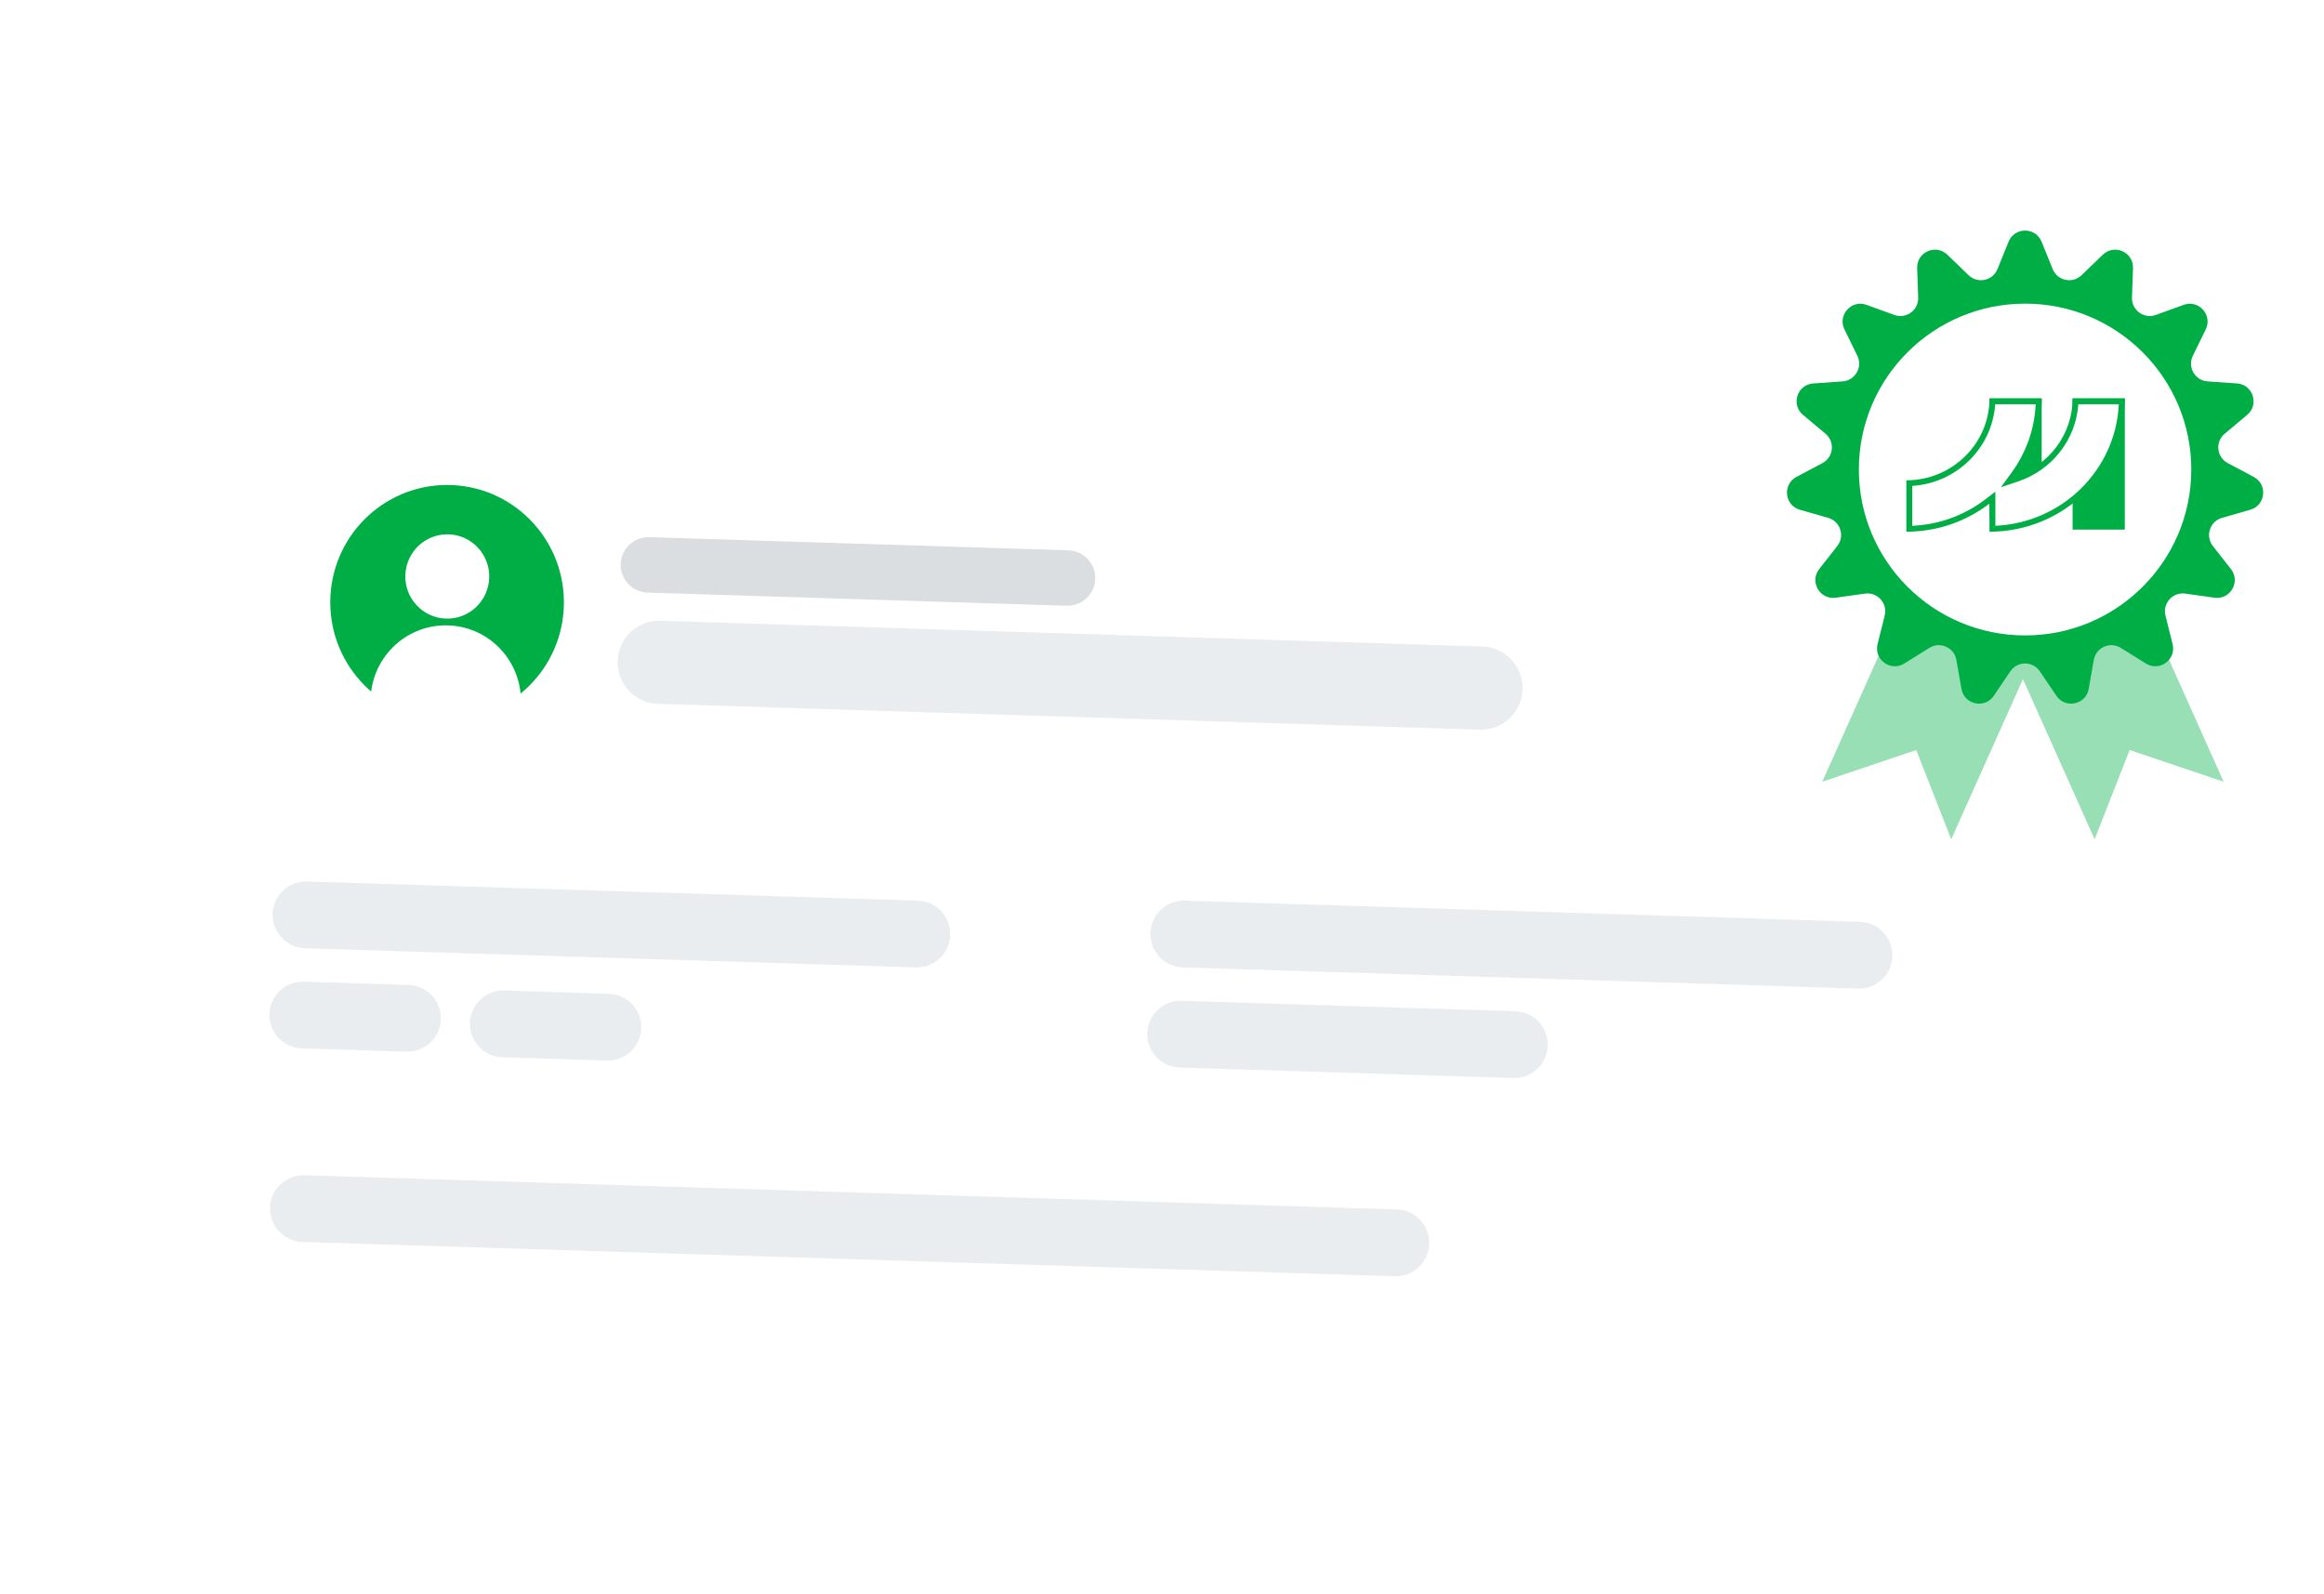 <svg width="261" height="179" viewBox="0 0 261 179" fill="none" xmlns="http://www.w3.org/2000/svg">
<g filter="url(#filter0_d_13692_31090)">
<rect width="209.175" height="114.999" rx="15" transform="matrix(0.999 -0.044 0.044 0.999 17.666 43.111)" fill="white"/>
</g>
<g filter="url(#filter1_d_13692_31090)">
<rect width="209.175" height="114.999" rx="14" transform="matrix(1 0.031 -0.031 1 21.721 35.011)" fill="white" shape-rendering="crispEdges"/>
<path d="M129.199 101.494C129.264 99.423 130.996 97.797 133.067 97.862L208.895 100.243C210.966 100.308 212.592 102.039 212.527 104.11C212.461 106.181 210.73 107.807 208.659 107.742L132.831 105.362C130.76 105.297 129.134 103.565 129.199 101.494Z" fill="#EAEDEF"/>
<path d="M128.845 112.745C128.911 110.674 130.642 109.048 132.713 109.113L170.187 110.289C172.258 110.354 173.884 112.085 173.819 114.156C173.754 116.227 172.022 117.853 169.951 117.788L132.477 116.612C130.406 116.547 128.78 114.816 128.845 112.745Z" fill="#EAEDEF"/>
<path d="M69.709 60.053C69.763 58.334 71.201 56.983 72.921 57.037L119.987 58.515C121.706 58.569 123.057 60.007 123.002 61.726C122.948 63.446 121.51 64.796 119.791 64.742L72.725 63.264C71.005 63.211 69.655 61.773 69.709 60.053Z" fill="#DADEE0"/>
<path d="M69.365 70.945C69.446 68.365 71.603 66.34 74.183 66.421L166.471 69.318C169.05 69.399 171.076 71.556 170.994 74.135C170.913 76.715 168.756 78.74 166.177 78.659L73.889 75.762C71.309 75.681 69.284 73.524 69.365 70.945Z" fill="#EAEDEF"/>
<path d="M30.619 99.344C30.684 97.273 32.416 95.647 34.487 95.712L103.086 97.865C105.157 97.93 106.783 99.662 106.717 101.732C106.652 103.803 104.92 105.43 102.849 105.364L34.251 103.211C32.179 103.146 30.554 101.414 30.619 99.344Z" fill="#EAEDEF"/>
<path d="M30.265 110.594C30.33 108.523 32.062 106.897 34.133 106.962L45.88 107.33C47.951 107.395 49.577 109.127 49.512 111.198C49.447 113.269 47.715 114.895 45.644 114.83L33.897 114.461C31.826 114.396 30.2 112.665 30.265 110.594Z" fill="#EAEDEF"/>
<path d="M52.777 111.59C52.842 109.519 54.574 107.893 56.645 107.958L68.392 108.327C70.463 108.392 72.089 110.123 72.023 112.194C71.958 114.265 70.227 115.891 68.156 115.826L56.409 115.457C54.338 115.392 52.712 113.661 52.777 111.59Z" fill="#EAEDEF"/>
<ellipse cx="13.119" cy="13.183" rx="13.119" ry="13.183" transform="matrix(1 -0 -0 1 37.092 51.175)" fill="#00AE46"/>
<ellipse cx="4.71" cy="4.733" rx="4.71" ry="4.733" transform="matrix(1 0.031 -0.031 1 45.669 56.573)" fill="white"/>
<ellipse cx="8.442" cy="8.483" rx="8.442" ry="8.483" transform="matrix(1 -0 -0 1 41.62 66.943)" fill="white"/>
<path d="M30.328 132.335C30.393 130.264 32.125 128.638 34.196 128.703L156.885 132.554C158.956 132.619 160.582 134.351 160.516 136.422C160.451 138.493 158.72 140.119 156.649 140.054L33.959 136.202C31.889 136.137 30.262 134.406 30.328 132.335Z" fill="#EAEDEF"/>
<path d="M219.157 52.102L233.644 58.565L219.136 90.97L215.206 80.947L204.649 84.507L219.157 52.102Z" fill="#99DFB5"/>
<path d="M235.221 52.102L220.734 58.565L235.241 90.97L239.172 80.947L249.729 84.507L235.221 52.102Z" fill="#99DFB5"/>
<path d="M225.576 23.849C226.251 22.183 228.609 22.183 229.284 23.849L230.529 26.924C231.061 28.237 232.751 28.597 233.771 27.614L236.164 25.308C237.458 24.061 239.613 25.021 239.55 26.818L239.435 30.126C239.386 31.542 240.784 32.559 242.117 32.075L245.238 30.942C246.928 30.328 248.507 32.083 247.717 33.699L246.268 36.667C245.645 37.941 246.511 39.441 247.925 39.54L251.23 39.771C253.025 39.897 253.754 42.144 252.375 43.299L249.844 45.42C248.756 46.331 248.937 48.054 250.19 48.719L253.109 50.269C254.698 51.113 254.452 53.462 252.722 53.958L249.541 54.869C248.177 55.259 247.643 56.907 248.517 58.024L250.551 60.624C251.66 62.041 250.48 64.087 248.699 63.837L245.414 63.377C244.01 63.18 242.852 64.466 243.196 65.842L243.996 69.049C244.432 70.794 242.523 72.182 240.998 71.231L238.178 69.472C236.976 68.723 235.397 69.426 235.15 70.821L234.573 74.085C234.261 75.855 231.953 76.346 230.947 74.857L229.087 72.105C228.294 70.932 226.566 70.932 225.773 72.105L223.913 74.857C222.906 76.346 220.599 75.855 220.286 74.085L219.709 70.821C219.463 69.426 217.884 68.723 216.682 69.472L213.862 71.231C212.336 72.182 210.428 70.794 210.863 69.049L211.664 65.842C212.007 64.466 210.85 63.18 209.446 63.377L206.161 63.837C204.379 64.087 203.2 62.041 204.308 60.624L206.343 58.024C207.217 56.907 206.682 55.259 205.318 54.869L202.138 53.958C200.408 53.462 200.161 51.113 201.751 50.269L204.669 48.719C205.923 48.054 206.104 46.331 205.016 45.42L202.485 43.299C201.106 42.144 201.835 39.897 203.63 39.771L206.934 39.54C208.349 39.441 209.214 37.941 208.592 36.667L207.142 33.699C206.353 32.083 207.932 30.328 209.622 30.942L212.743 32.075C214.075 32.559 215.474 31.542 215.425 30.126L215.309 26.818C215.247 25.021 217.402 24.061 218.696 25.308L221.089 27.614C222.109 28.597 223.799 28.237 224.331 26.924L225.576 23.849Z" fill="#00AE46"/>
<ellipse cx="227.429" cy="49.44" rx="18.667" ry="18.634" fill="white"/>
<path fill-rule="evenodd" clip-rule="evenodd" d="M232.766 56.188L238.63 56.188L238.63 41.454L232.766 41.454L232.766 56.188Z" fill="#00AE46"/>
<path fill-rule="evenodd" clip-rule="evenodd" d="M223.432 54.863L229.296 54.863L229.296 41.454L223.432 41.454L223.432 54.863Z" fill="#00AE46"/>
<path fill-rule="evenodd" clip-rule="evenodd" d="M214.426 50.97C219.494 50.801 223.585 46.771 223.756 41.779L228.96 41.779C228.895 44.731 227.941 47.553 226.192 49.96L225.589 50.79L226.569 50.457C230.369 49.169 232.956 45.707 233.091 41.779L238.295 41.779C238.121 49.597 231.698 55.925 223.761 56.096L223.761 52.593L223.227 53.004C220.68 54.962 217.644 56.028 214.426 56.096L214.426 50.97Z" fill="white"/>
<path fill-rule="evenodd" clip-rule="evenodd" d="M238.63 41.454L232.767 41.454C232.767 45.48 230.126 48.907 226.461 50.15C228.245 47.697 229.295 44.694 229.295 41.454L223.432 41.454C223.432 46.524 219.244 50.65 214.096 50.65L214.096 56.425C217.612 56.425 220.853 55.243 223.431 53.261L223.431 56.425C231.812 56.425 238.63 49.709 238.63 41.454ZM237.954 42.105C237.617 49.484 231.584 55.428 224.093 55.759L224.093 53.261L224.093 51.926L223.024 52.747C220.623 54.593 217.778 55.628 214.758 55.76L214.758 51.28C219.745 50.958 223.744 47.018 224.071 42.105L228.619 42.105C228.493 44.871 227.568 47.508 225.924 49.77L224.718 51.43L226.677 50.766C230.505 49.468 233.142 46.037 233.406 42.105L237.954 42.105Z" fill="#00AE46"/>
</g>
<defs>
<filter id="filter0_d_13692_31090" x="0.112" y="19.745" width="249.109" height="159.109" filterUnits="userSpaceOnUse" color-interpolation-filters="sRGB">
<feFlood flood-opacity="0" result="BackgroundImageFix"/>
<feColorMatrix in="SourceAlpha" type="matrix" values="0 0 0 0 0 0 0 0 0 0 0 0 0 0 0 0 0 0 127 0" result="hardAlpha"/>
<feOffset dy="3.3"/>
<feGaussianBlur stdDeviation="8.777"/>
<feComposite in2="hardAlpha" operator="out"/>
<feColorMatrix type="matrix" values="0 0 0 0 0 0 0 0 0 0 0 0 0 0 0 0 0 0 0.08 0"/>
<feBlend mode="normal" in2="BackgroundImageFix" result="effect1_dropShadow_13692_31090"/>
<feBlend mode="normal" in="SourceGraphic" in2="effect1_dropShadow_13692_31090" result="shape"/>
</filter>
<filter id="filter1_d_13692_31090" x="0.549" y="0.578" width="279.101" height="176.79" filterUnits="userSpaceOnUse" color-interpolation-filters="sRGB">
<feFlood flood-opacity="0" result="BackgroundImageFix"/>
<feColorMatrix in="SourceAlpha" type="matrix" values="0 0 0 0 0 0 0 0 0 0 0 0 0 0 0 0 0 0 127 0" result="hardAlpha"/>
<feOffset dy="3.3"/>
<feGaussianBlur stdDeviation="8.777"/>
<feComposite in2="hardAlpha" operator="out"/>
<feColorMatrix type="matrix" values="0 0 0 0 0 0 0 0 0 0 0 0 0 0 0 0 0 0 0.08 0"/>
<feBlend mode="normal" in2="BackgroundImageFix" result="effect1_dropShadow_13692_31090"/>
<feBlend mode="normal" in="SourceGraphic" in2="effect1_dropShadow_13692_31090" result="shape"/>
</filter>
</defs>
</svg>
